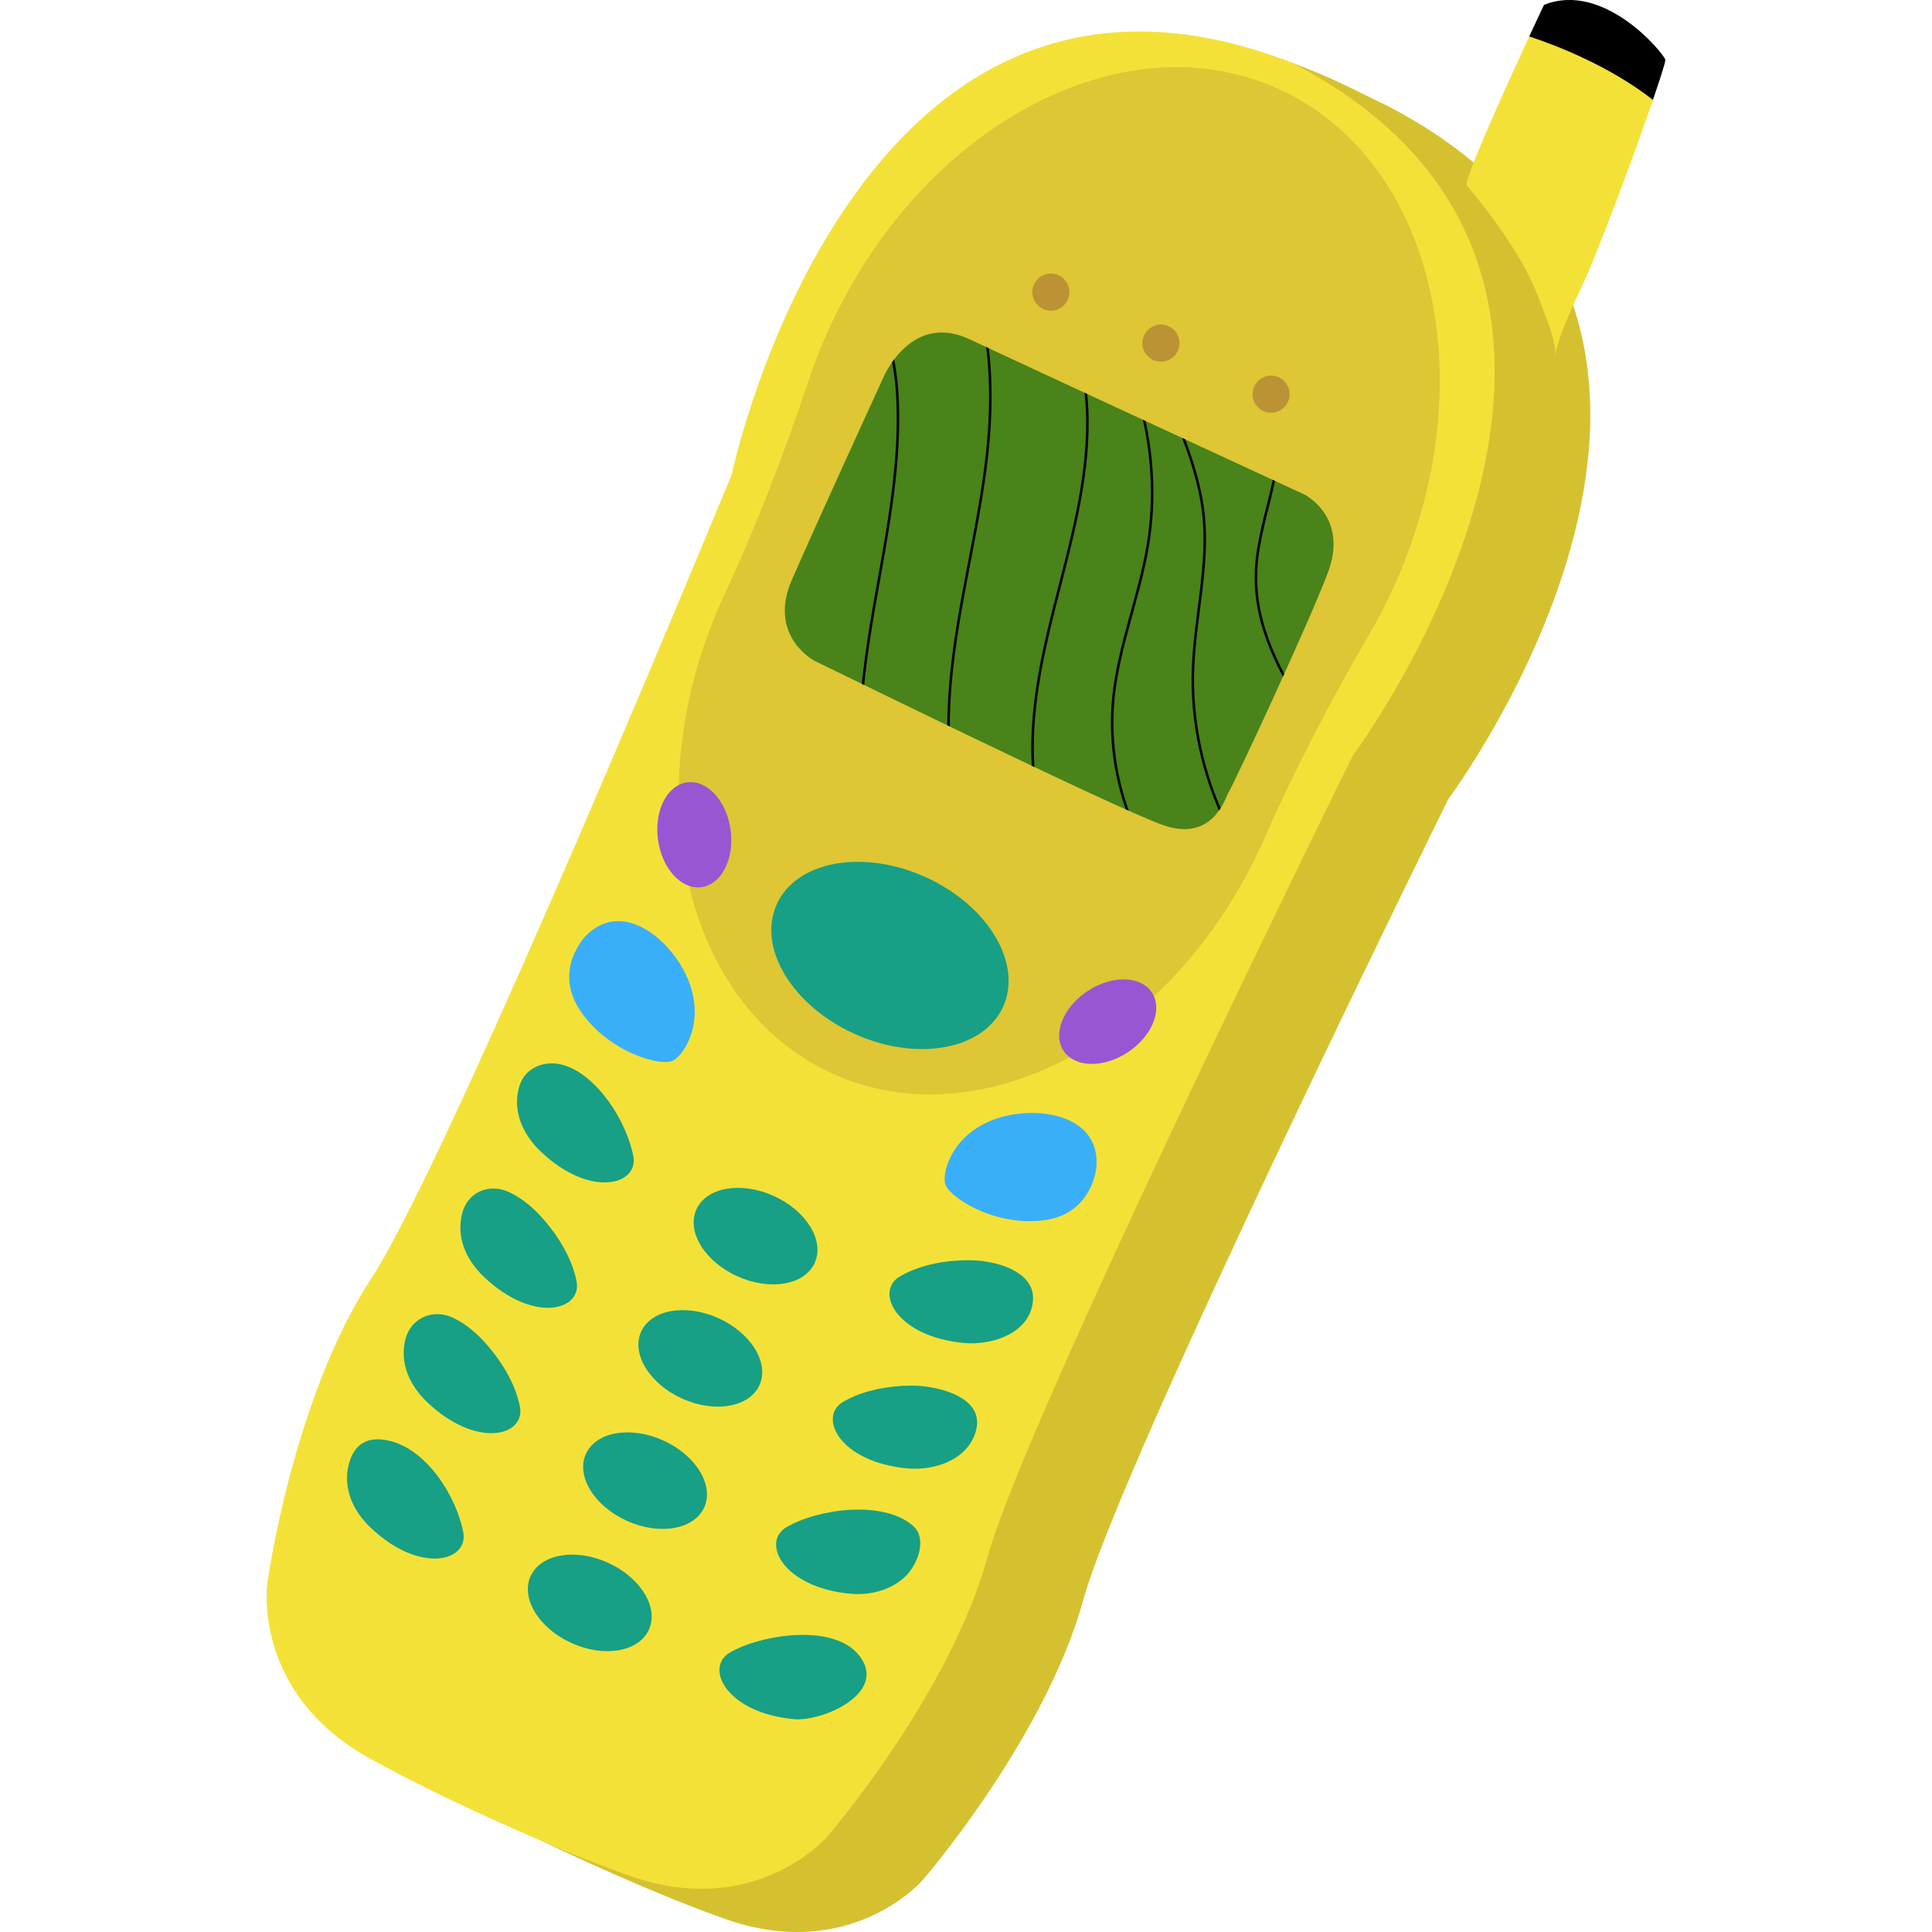 <svg xmlns="http://www.w3.org/2000/svg" xmlns:xlink="http://www.w3.org/1999/xlink" id="Design" viewBox="0 0 500 500"><defs><style>      .cls-1 {        fill: #d5c130;      }      .cls-2 {        fill: #bc9334;      }      .cls-3 {        fill: #dec635;      }      .cls-4 {        fill: #9956d3;      }      .cls-5 {        fill: none;        stroke: #000;        stroke-linecap: round;        stroke-linejoin: round;        stroke-width: .65px;      }      .cls-6 {        fill: #f4e138;      }      .cls-7 {        fill: #3aaff9;      }      .cls-8 {        fill: #17a085;      }      .cls-9 {        clip-path: url(#clippath);      }      .cls-10 {        fill: #49831a;      }    </style><clipPath id="clippath"><path class="cls-10" d="M228.69,97.53s7.1-16.81,22.17-9.75c15.07,7.06,85.22,39.52,86.47,40.09,1.25.56,11.58,6.49,6.31,20.37-5.27,13.88-24.33,54.68-25.64,56.72-.83,1.29-3.97,13.22-17.12,8.53-13.14-4.69-88.89-41.93-89.93-42.4-1.04-.47-12.11-6.98-6.03-20.99,6.09-14.01,23.76-52.56,23.76-52.56Z"></path></clipPath></defs><path class="cls-1" d="M374.86,206.73s92.26-123.34-15.75-179.31c-9.63-4.62-14.12-7.21-24.76-11.19-87.44-32.74-120.25,117.83-120.25,117.83,0,0-72.7,176.62-93.16,207.84-20.46,31.22-27,79.05-27,79.05,0,0-4.07,28.31,26.36,45.24,10.27,5.72,22.02,11.37,33.07,16.36,11.05,5,23.05,10.08,34.13,14.02,32.82,11.66,51.38-10.1,51.38-10.1,0,0,31.58-36.51,41.5-72.49,9.92-35.98,94.47-207.24,94.47-207.24Z"></path><path class="cls-6" d="M350.1,195.54s92.26-123.34-15.75-179.31c-113.37-44.1-145.01,106.64-145.01,106.64,0,0-72.7,176.62-93.16,207.84-20.46,31.22-27,79.05-27,79.05,0,0-4.07,28.31,26.36,45.24,10.27,5.72,22.02,11.37,33.07,16.36,11.05,5,23.05,10.08,34.13,14.02,32.82,11.66,51.38-10.1,51.38-10.1,0,0,31.58-36.51,41.5-72.49,9.92-35.98,94.47-207.24,94.47-207.24Z"></path><path class="cls-3" d="M360.79,151.69c23.87-52.81,10.44-110.44-29.99-128.71-40.44-18.28-92.57,9.71-116.44,62.52-1.94,4.29-3.63,8.61-5.08,12.93-6.3,18.8-13.36,37.32-21.73,55.3-.21.45-.41.89-.62,1.34-22.78,50.4-9.97,105.39,28.62,122.83,38.59,17.44,88.34-9.27,111.12-59.66.2-.45.4-.9.6-1.35,7.97-18.16,17.2-35.7,27.16-52.84,2.29-3.95,4.42-8.07,6.35-12.36Z"></path><g><path class="cls-10" d="M228.69,97.53s7.1-16.81,22.17-9.75c15.07,7.06,85.22,39.52,86.47,40.09,1.25.56,11.58,6.49,6.31,20.37-5.27,13.88-24.33,54.68-25.64,56.72-.83,1.29-3.97,13.22-17.12,8.53-13.14-4.69-88.89-41.93-89.93-42.4-1.04-.47-12.11-6.98-6.03-20.99,6.09-14.01,23.76-52.56,23.76-52.56Z"></path><g class="cls-9"><path class="cls-5" d="M359.52,225.43c-6.53-27.98-35.69-49.03-34.45-77.74.66-15.26,10.1-30.92,3.97-44.91-4.19-9.55-15.21-16.61-14.57-27.02"></path><path class="cls-5" d="M343.07,244.55c-22.08-16.41-35.34-44.04-34.32-71.53.5-13.55,4.24-27.05,2.64-40.52-2.65-22.34-19.73-42.83-15.5-64.93"></path><path class="cls-5" d="M275.45,68.77c17.68,19.15,25.89,46.64,21.61,72.34-2.2,13.24-7.49,25.88-8.89,39.22-2.5,23.9,8.72,48.76,28.29,62.69"></path><path class="cls-5" d="M263.11,65.86c12.72,9.95,18.21,26.94,18.31,43.09.1,16.15-4.44,31.92-8.4,47.57-3.96,15.66-7.39,31.88-5.04,47.86,1.78,12.16,6.96,23.8,14.8,33.27"></path><path class="cls-5" d="M244.45,58.92c12.32,17.71,13.36,40.95,10.56,62.34-2.8,21.39-8.98,42.39-9.5,63.95-.52,21.57,5.82,44.88,23.05,57.86"></path><path class="cls-5" d="M217.34,70.05c10.52,6.62,14.27,20.18,14.91,32.6,1.24,23.98-5.79,47.54-8.58,71.4-2.78,23.86-.36,50.43,16.25,67.78"></path></g></g><path class="cls-8" d="M259.62,260.51c-5.07,11.21-22.29,14.36-38.47,7.05-16.18-7.31-25.19-22.33-20.13-33.53,5.07-11.21,22.29-14.36,38.47-7.05,16.18,7.31,25.19,22.33,20.13,33.53Z"></path><path class="cls-4" d="M181.56,229.6c-5.19.72-10.23-4.77-11.27-12.26-1.03-7.49,2.33-14.14,7.52-14.86,5.19-.72,10.23,4.77,11.27,12.26,1.03,7.49-2.33,14.14-7.52,14.86Z"></path><path class="cls-4" d="M275.26,271.96c2.89,4.37,10.34,4.53,16.65.35,6.31-4.17,9.07-11.09,6.19-15.46-2.89-4.37-10.34-4.53-16.65-.35-6.31,4.17-9.08,11.09-6.19,15.46Z"></path><path class="cls-7" d="M151.66,242.13s-8.78,8.79-1.4,19.58c7.38,10.79,21.11,14.51,24.08,12.7,2.97-1.81,7.92-9.84,4.01-20.22-3.92-10.39-16.94-21.9-26.68-12.06Z"></path><path class="cls-7" d="M283.77,301.85s-.8,12.39-13.78,13.98c-12.98,1.59-24.84-6.26-25.44-9.68-.61-3.42,2.15-12.45,12.53-16.37,10.39-3.92,27.63-1.76,26.68,12.06Z"></path><g><path class="cls-8" d="M138.89,276.02c-1.97.87-3.59,2.45-4.34,4.68-2.19,6.48.66,12.84,5.41,17.34,12.76,12.11,25.43,8.71,23.93,1.08-1.7-8.69-9.08-20.73-17.98-23.46-2.35-.72-4.9-.59-7.02.35Z"></path><path class="cls-8" d="M124.17,308.34c-2.14.98-3.83,2.9-4.54,5.61-1.65,6.32,1.06,12.19,5.65,16.54,12.77,12.11,25.43,8.71,23.93,1.08-1.15-5.86-4.7-11.63-8.59-16.06-2.45-2.79-5.35-5.32-8.73-6.93-2.66-1.26-5.45-1.28-7.74-.24Z"></path><path class="cls-8" d="M109.58,340.88c-2.23,1.02-3.98,3-4.67,5.74-1.56,6.24,1.19,12.04,5.71,16.32,12.77,12.11,25.43,8.71,23.93,1.08-1.14-5.83-4.66-11.57-8.52-15.99-2.44-2.79-5.31-5.33-8.68-6.95-2.65-1.28-5.47-1.27-7.78-.21Z"></path><path class="cls-8" d="M94.72,373.05c-2.15.87-3.63,2.81-4.42,5.8-1.67,6.31,1.07,12.2,5.65,16.54,12.77,12.11,25.43,8.71,23.93,1.08-1.83-9.32-9.49-21.56-19.42-23.66-2.26-.48-4.18-.4-5.74.23Z"></path><path class="cls-8" d="M267.01,333.76c.45,1.39.49,2.99-.04,4.85-2.04,7.12-11.09,9.53-17.44,8.96-17.52-1.58-23.34-13.33-16.62-17.25,5.45-3.18,12.6-4.33,18.82-4.15,5.31.15,13.5,2.16,15.29,7.6Z"></path><path class="cls-8" d="M252.56,366.12c.44,1.33.45,2.87-.12,4.65-2.33,7.24-10.82,9.86-17.58,9.25-17.52-1.58-23.34-13.33-16.62-17.25,5.18-3.02,11.88-4.17,17.8-4.17,5.22,0,14.68,1.88,16.53,7.52Z"></path><path class="cls-8" d="M238.1,398.36c.47,3.34-1.5,7.36-3.74,9.57-3.67,3.62-9.29,4.98-14.17,4.54-17.52-1.58-23.34-13.33-16.62-17.25,8.11-4.73,24.81-7.06,32.61-.44,1.14.97,1.73,2.22,1.92,3.58Z"></path><path class="cls-8" d="M223.8,430.91c3.29,8.48-11.61,14.61-18.27,14.01-17.52-1.58-23.34-13.33-16.62-17.25,7.91-4.62,26.73-7.68,33.4.72.69.86,1.18,1.71,1.49,2.53Z"></path><path class="cls-8" d="M210.85,326.83c-2.6,5.74-11.56,7.3-20.01,3.48-8.46-3.82-13.21-11.58-10.61-17.32,2.6-5.75,11.56-7.3,20.01-3.48,8.46,3.82,13.21,11.58,10.61,17.32Z"></path><path class="cls-8" d="M196.55,358.47c-2.6,5.74-11.56,7.3-20.01,3.48-8.46-3.82-13.21-11.58-10.61-17.32,2.6-5.74,11.56-7.3,20.01-3.48,8.46,3.82,13.21,11.58,10.61,17.32Z"></path><path class="cls-8" d="M182.25,390.11c-2.6,5.74-11.56,7.3-20.01,3.48-8.46-3.82-13.21-11.58-10.61-17.32,2.6-5.74,11.56-7.3,20.01-3.48,8.46,3.82,13.21,11.58,10.61,17.32Z"></path><path class="cls-8" d="M167.94,421.75c-2.6,5.74-11.56,7.3-20.01,3.48-8.46-3.82-13.21-11.58-10.61-17.32,2.6-5.74,11.56-7.3,20.01-3.48,8.46,3.82,13.21,11.58,10.61,17.32Z"></path></g><path class="cls-6" d="M399.24,2.02s-20.94,44.38-19.59,45.99c4.78,5.71,9.67,12.28,13.44,18.63,2.39,4.02,4.39,8.28,5.96,12.69,1.14,3.18,4.04,9.55,3.31,12.94,1.81-8.35,6.31-15.95,9.52-23.83,3.04-7.46,5.92-15,8.72-22.56,2.55-6.87,5.05-13.76,7.42-20.7.74-2.15,1.18-7.89.59-10.25-.43-1.67-13.82-19.17-29.36-12.9Z"></path><path d="M427.78,25.84c2.04-5.93,3.31-9.98,3.21-10.37-.43-1.67-15.87-20.47-31.41-14.2,0,0-1.56,3.31-3.81,8.16,7.38,2.44,20.77,7.68,32,16.4Z"></path><g><path class="cls-2" d="M324.15,102.01c0,2.65,2.15,4.8,4.8,4.8s4.8-2.15,4.8-4.8c0-2.65-2.15-4.8-4.8-4.8-2.65,0-4.8,2.15-4.8,4.8Z"></path><path class="cls-2" d="M295.65,88.8c0,2.65,2.15,4.8,4.8,4.8s4.8-2.15,4.8-4.8-2.15-4.8-4.8-4.8-4.8,2.15-4.8,4.8Z"></path><path class="cls-2" d="M267.16,75.6c0,2.65,2.15,4.8,4.8,4.8s4.8-2.15,4.8-4.8-2.15-4.8-4.8-4.8-4.8,2.15-4.8,4.8Z"></path></g></svg>
